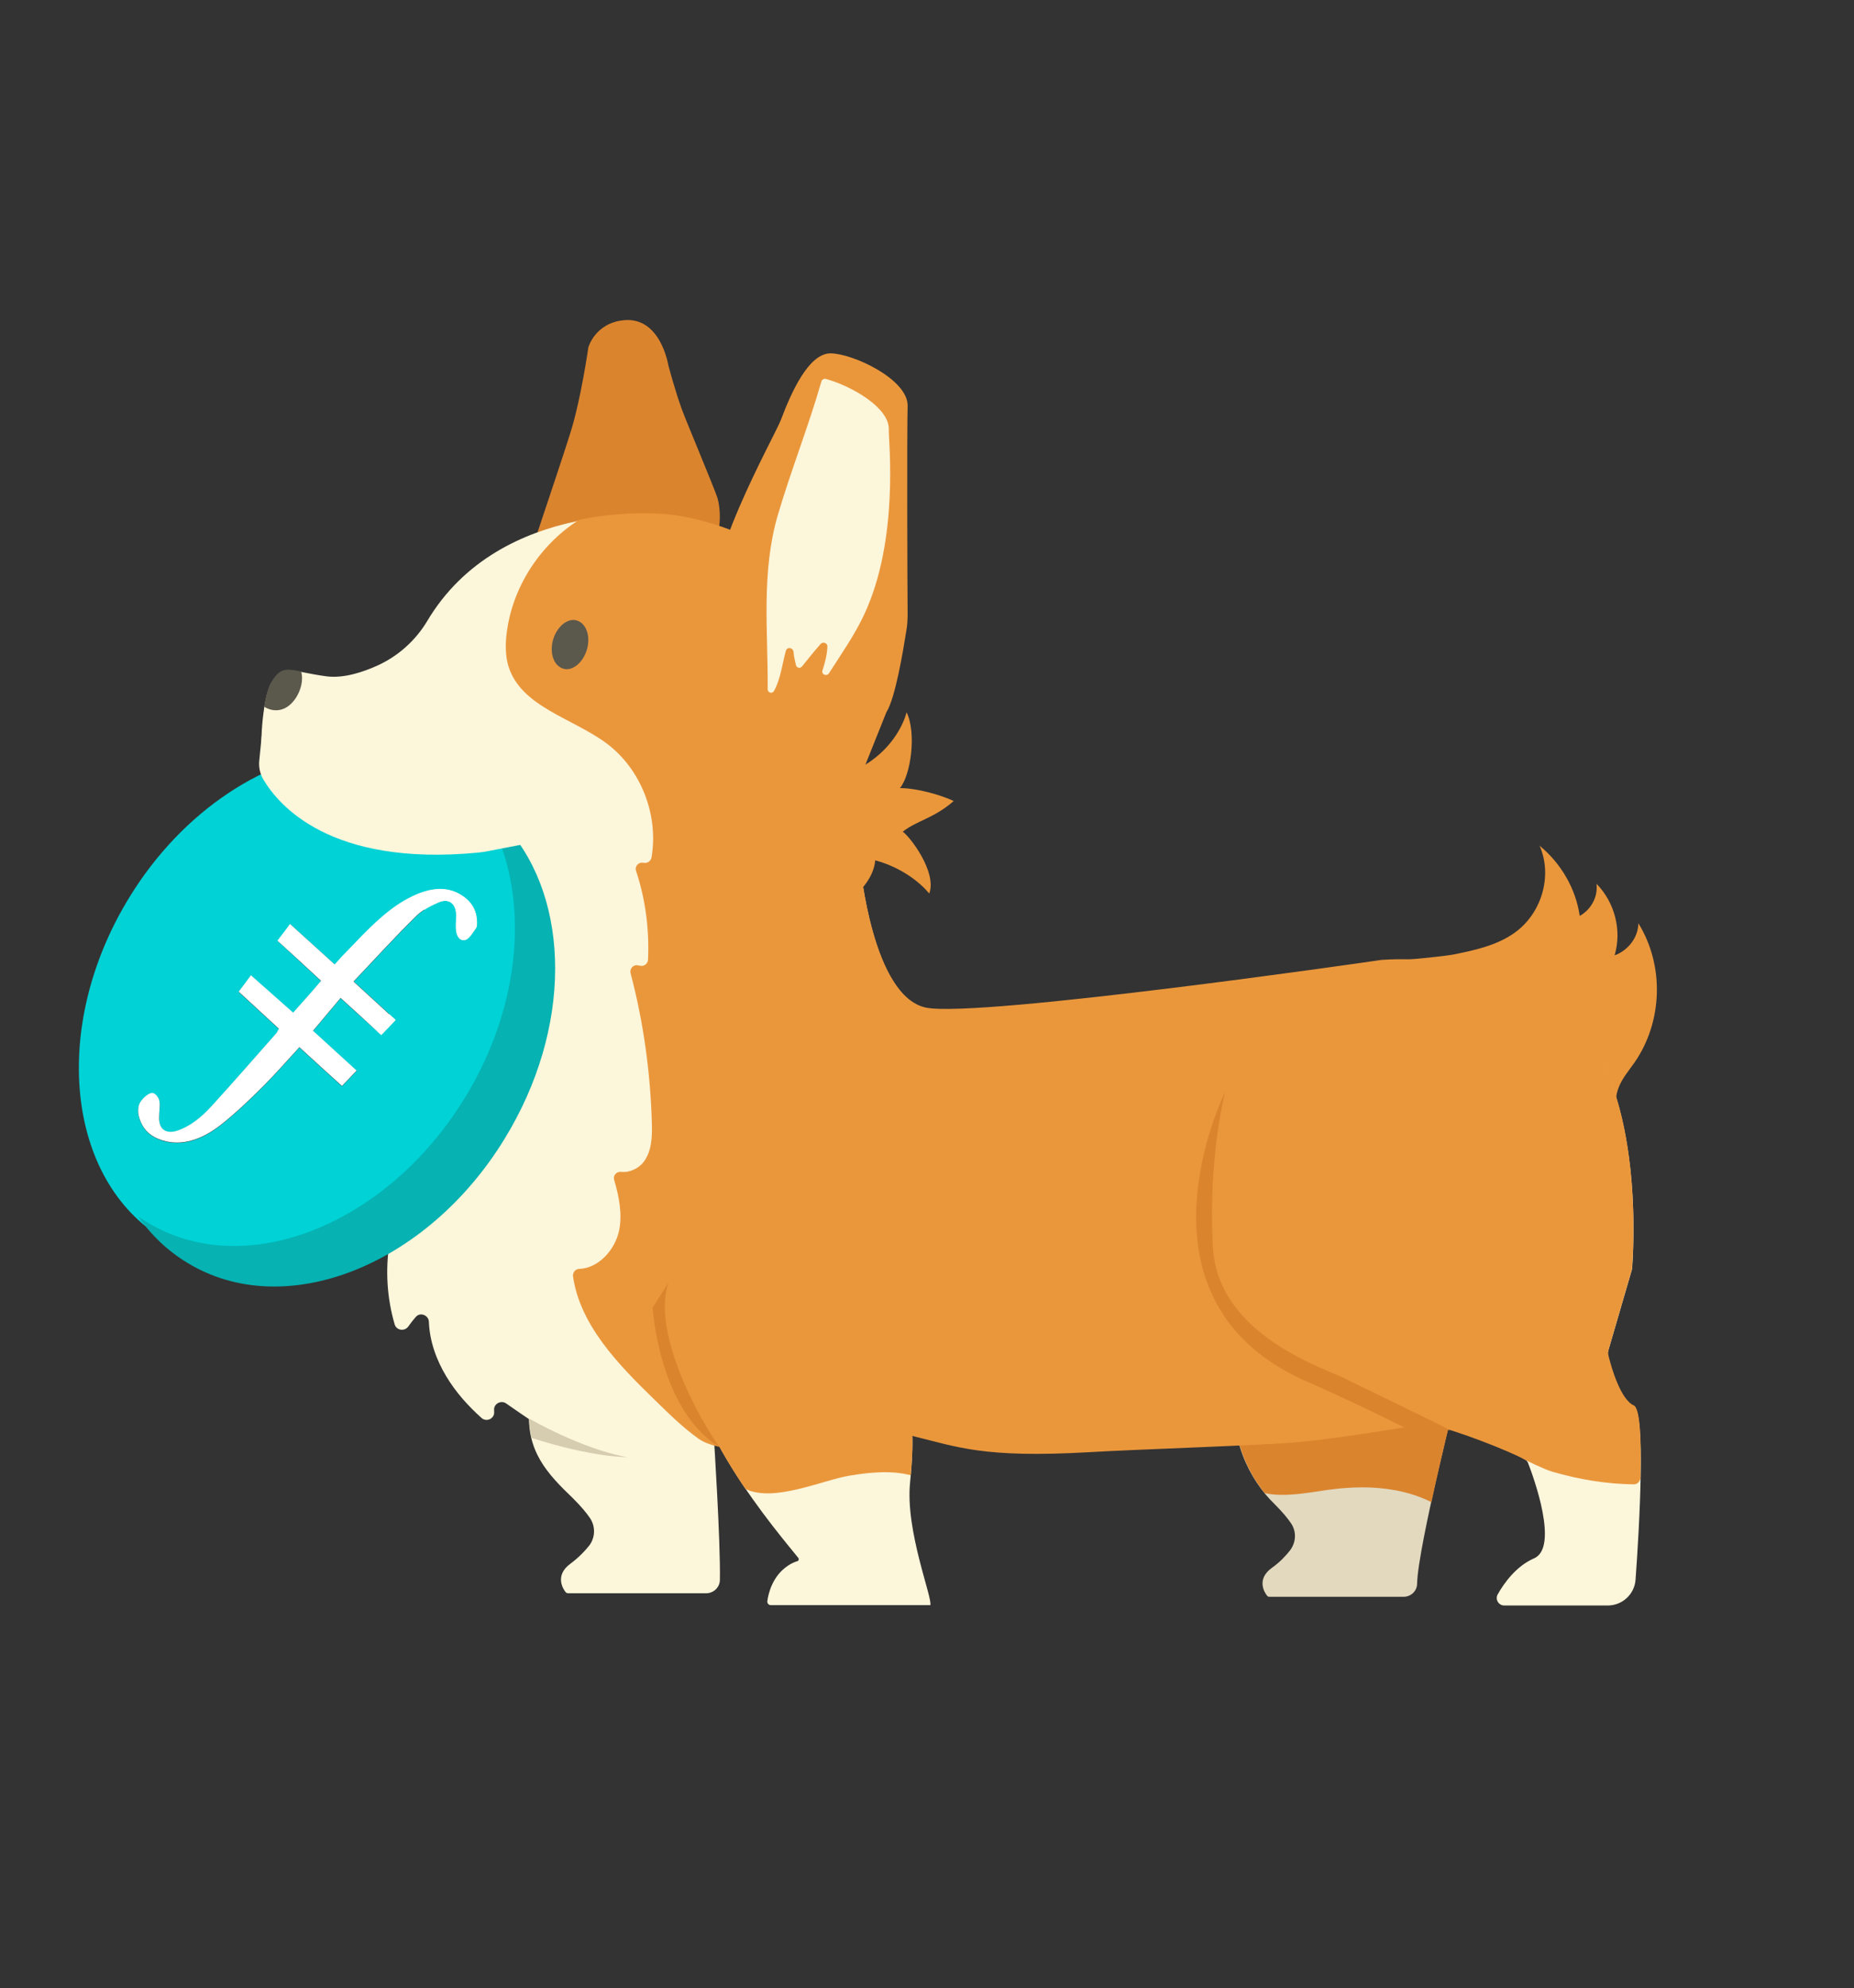 <?xml version="1.0" encoding="utf-8"?>
<!-- Generator: Adobe Illustrator 23.0.4, SVG Export Plug-In . SVG Version: 6.00 Build 0)  -->
<svg version="1.1" id="Layer_1" xmlns="http://www.w3.org/2000/svg" xmlns:xlink="http://www.w3.org/1999/xlink" x="0px" y="0px"
	 viewBox="0 0 531.3 569.4" style="enable-background:new 0 0 531.3 569.4;" xml:space="preserve">
<rect x="0" y="0" width="531.3" height="569.4" fill="#333333" stroke="none"/>
<style type="text/css">
	.st0{clip-path:url(#SVGID_2_);fill:#E2D9BF;}
	.st1{clip-path:url(#SVGID_2_);fill:#DB842E;}
	.st2{clip-path:url(#SVGID_2_);fill:#FCF6DB;}
	.st3{clip-path:url(#SVGID_2_);fill:#EA973C;}
	.st4{clip-path:url(#SVGID_2_);fill:#00D2D6;}
	.st5{clip-path:url(#SVGID_2_);fill:#FFFFFF;}
	.st6{clip-path:url(#SVGID_2_);fill:#06B2B2;}
	.st7{clip-path:url(#SVGID_2_);fill:#D6CDB0;}
	.st8{clip-path:url(#SVGID_2_);fill:#5B584C;}
</style>
<g>
	<defs>
		<rect id="SVGID_1_" width="531.3" height="569.4"/>
	</defs>
	<clipPath id="SVGID_2_">
		<use xlink:href="#SVGID_1_"  style="overflow:visible;"/>
	</clipPath>
	<path class="st0" d="M418.3,395.6c0,0-12,47.4-12.2,57.9c0,2.1-1.7,3.8-3.9,3.8h-38.5c-0.2,0-0.4-0.1-0.5-0.2
		c-0.8-0.9-3.3-4.8,1.3-8.1c2.4-1.7,4-3.5,5.2-5c1.7-2.3,1.9-5.3,0.3-7.7c-1-1.5-2.5-3.3-4.8-5.6c-7.1-6.8-13.6-19.6-10.7-32.8"/>
	<path class="st1" d="M380.4,426.7c6.5-0.9,13-1.1,19.5,0.1c3.7,0.7,7.1,1.8,10.3,3.4c3.5-16.3,8.2-34.5,8.2-34.5l-63.8,2.3
		c-2.5,11.4,2,22.4,7.8,29.6C368.1,428.9,375.4,427.4,380.4,426.7"/>
	<path class="st2" d="M261.4,411.1l-49.5,2.1l-53.8-4.2l-13.7-7.7l6.2-12.7l195.9-71.8l32.3-4.3l17.9,57l5.3,21.9l-1.3,5.6
		C391,405.4,290,410.2,277.5,411C277.2,411.1,273.5,411.1,261.4,411.1"/>
	<path class="st1" d="M147.1,173.4c0-0.5,13.8-41.1,16.4-49.6c3-9.5,5.1-24.3,5.1-24.3s1.9-7,10.2-7.8c10.5-1,12.7,12.8,12.7,12.8
		s1.9,7.3,4,13c1.1,3,8.9,21.6,10,24.8c1.1,3.3,1.3,10.3-1.1,12.7"/>
	<path class="st2" d="M254.2,398.1l6.6,8.7c0,0,1.5,2.5,0,17.8c-1.4,13.8,6.5,33.1,5.8,35.1h-45.7c-0.6,0-1.1-0.5-1-1.2
		c0.3-2.2,1.5-7.2,5.9-10.1c1-0.7,2-1.1,2.7-1.3c0.4-0.1,0.5-0.6,0.3-0.9c-4-5.1-37.1-42.9-29.6-63.3"/>
	<path class="st2" d="M204.6,412.1c0,0,1.9,29.4,1.7,40.3c0,2.2-1.8,3.9-4,3.9h-39.5c-0.2,0-0.4-0.1-0.6-0.2
		c-0.8-0.9-3.4-4.9,1.3-8.3c2.4-1.8,4.1-3.6,5.3-5.1c1.8-2.3,1.9-5.5,0.3-7.9c-1-1.5-2.6-3.4-4.9-5.7c-7.3-7-13.5-13.5-12.5-25.6
		l4.8,1.3"/>
	<path class="st3" d="M402.7,274.8c2.2,0,11.4-1,13.6-1.4c6.1-1.2,12.5-2.6,17.5-6.1c8-5.5,11.2-16.5,7.4-25.1
		c6.2,5.1,10.4,12.4,11.5,20.1c3.3-1.8,5.3-5.6,4.8-9.2c5.3,5.4,7.3,13.4,5.2,20.5c3.9-1.4,6.8-5.2,6.8-9.2
		c7.5,12.1,7,28.2-1.1,39.9c-1.7,2.4-3.6,4.6-4.6,7.3c-1.4,3.7-0.7,7.8,0.5,11.6"/>
	<path class="st2" d="M372.4,323.2c0,0-5,16.8-3.5,42.4c1.5,25.6,37.1,35.6,39.1,36.6c1.8,0.9,24.6,13.3,28.9,15.7
		c0.4,0.2,0.8,0.6,1,1.1c1.6,4.1,8.9,24.2,1.7,27.3c-5.1,2.2-8.6,7.1-10.4,10.3c-0.8,1.4,0.2,3.2,1.9,3.2h29.6c4.2,0,7.7-3.2,8-7.4
		c1.1-15.1,3-48.2-0.6-49.7c-4-1.8-6.7-12-7.3-14.5c-0.1-0.4-0.1-0.7,0-1.1l6.8-23.3c0-0.1,0.1-0.3,0.1-0.4
		c0.3-3.6,3.7-49.5-16.1-70.2c-20-21-53.8-18.1-55.6-18c0,0-0.1,0-0.1,0c-3.1,0.5-115.1,16.6-130.4,13.7c-15.5-3-19-41.1-19-41.1
		s-0.5-12-4-54.1c-3.5-42.1-51.1-46.1-51.1-46.1s-47.8-5.4-69,30.3c-3.3,5.5-8.2,9.9-14,12.6c-4.6,2.1-10,3.8-14.8,3.2
		c-11-1.5-12.3-3.8-15.8,1.8c-3.5,5.5-7,40.4,9.8,49.4c12,6.5,27.9,11.7,30.3,12.4c0.2,0.1,0.4,0.2,0.6,0.3c1.7,1.3,10,8,4.5,16.8
		c-2.5,3.9-5.4,7.6-8.2,11.4c-3.4,4.8-6.9,9.6-9.6,14.8c-4.3,8.2-6.6,17.4-6.7,26.7c0,1.9,2.2,2.9,3.6,1.7l0.1-0.1
		c1.7-1.5,4.3,0.3,3.4,2.4c-2.8,7.1-3.8,14.9-2.9,22.5c0.2,1.6,2.1,2.4,3.4,1.4c0.7-0.5,1.5-1,2.3-1.4c1.6-0.9,3.5,0.5,3.2,2.3
		c-1.2,7.7-0.7,15.7,1.5,23.2c0.5,1.7,2.8,2.1,3.9,0.6c0.7-1,1.4-1.9,2.2-2.8c1.3-1.4,3.6-0.4,3.7,1.4c0.2,5.5,2.1,10.9,5,15.7
		c2.7,4.5,6.2,8.4,10.1,11.9c1.5,1.3,3.8,0.1,3.6-1.8c0-0.1,0-0.2,0-0.4c-0.2-1.8,1.9-3,3.4-2c2.6,1.8,5.6,3.9,7.6,5.2"/>
	<path class="st3" d="M204.8,176.8c-4.5-13.9,17.1-51.6,19-56.6c2.9-7.7,7.9-19,14.2-19c6.3,0,22.3,7.4,22.1,15.1
		c-0.2,6.7-0.1,49.1,0,59.6c0,1.6-0.1,3.3-0.4,4.9c-0.9,5.6-3.1,19.1-5.7,23.2l-6,15c8.4-5.2,11.2-12.6,11.8-15
		c2.9,5.9,1.2,18-1.9,21.7c4.9,0,11.8,2,15.4,3.7c-5.7,5-10.6,5.6-14.6,8.8c1.9,1.2,9.9,11.5,7.6,17.7c-4.1-4.9-10.4-8.2-15.5-9.5
		c-0.3,4.2-3.5,8.3-6.5,10.6"/>
	<path class="st3" d="M243.5,422.6c5.4-0.9,11.9-1.6,17.5-0.1c1.2-13.4-0.2-15.7-0.2-15.7l-6.6-8.7l-55-15.1
		c-4.4,11.8,5,29.6,14.4,43.4C221.7,430.4,235.6,423.9,243.5,422.6"/>
	<path class="st4" d="M143.6,237.2c-1.5-1-3.3-1.8-4.9-2.7c-0.2,0.1-0.5,0-0.8-0.2c-4.8-3.1-10-5.5-15.2-7.8c-1.8-0.4-3.4-1-4.6-2
		c-4-1.7-8-3.4-11.8-5.3c-0.6-0.2-1.2-0.4-1.8-0.6c-0.3-0.1-0.6-0.4-0.7-0.7c-1.3-0.7-2.5-1.4-3.8-2.1c-0.3-0.2-0.5-0.5-0.5-0.9
		c-22.8,1.5-47.1,17-62.5,42.2c-22.6,36.9-18.1,81,10,97.8c27.9,17.1,68.6,1,90.9-35.3C155.5,291,156.7,258.4,143.6,237.2
		 M136.5,265.7c-0.9,1.3-1.9,3-2.9,3.4c-1.6,0.6-2.6-0.8-2.8-2.5c-0.2-1.3,0-2.8,0-4.2c0.1-3.4-1.9-5.3-5-4c-2.3,1-4.9,2.3-6.8,4.3
		c-5.9,5.8-11.5,12-17.6,18.4c4.1,3.8,8,7.3,12,11c-1.4,1.5-2.6,2.8-4.1,4.3c-4-3.5-7.8-7-11.7-10.5c-2.7,3.2-5.1,6.1-7.9,9.4
		c4.1,3.7,8.2,7.5,12.5,11.4c-1.4,1.5-2.7,2.8-4.2,4.4c-4.1-3.7-8.1-7.3-12.2-11.1c-3.5,3.8-6.9,7.7-10.4,11.2
		c-3.9,3.9-8,7.8-12.2,11.1c-5.4,4.2-11.1,6.1-16.6,4.4c-3.3-1-5.8-3-6.8-6.9c-0.3-1.1-0.3-2.8,0.3-3.9c0.7-1.2,2.1-2.5,3.3-2.8
		c0.8-0.2,1.9,1,2.2,2c0.4,1.4,0,3.1,0,4.7c-0.2,3.5,1.7,5.1,4.9,4.2c3.9-1.2,7.3-4,10.2-7.2c6.2-6.8,12.3-13.8,18.4-20.7
		c0.3-0.3,0.4-0.7,0.8-1.4c-3.8-3.5-7.6-7-11.5-10.6c1.2-1.6,2.2-2.9,3.5-4.7c4,3.5,7.9,7,12.1,10.7c2.7-3,5.3-5.9,8-9.1
		c-4.2-3.9-8.2-7.6-12.4-11.5c1.2-1.6,2.4-3.1,3.6-4.8c4.3,3.9,8.5,7.7,12.8,11.6c1.5-1.7,2.9-3.2,4.4-4.7
		c4.9-5.1,9.8-10.3,15.7-13.7c6-3.4,11.7-4.6,16.6-1.2c2.2,1.5,3.8,3.6,4,7C136.7,264.2,136.8,265.1,136.5,265.7"/>
	<path class="st5" d="M97.6,285.8c-2.7,3.2-5.1,6.1-7.9,9.4c4.1,3.7,8.2,7.5,12.5,11.4c-1.4,1.5-2.7,2.8-4.2,4.4
		c-4.1-3.7-8.1-7.3-12.2-11.1c-3.5,3.8-6.9,7.7-10.4,11.2c-3.9,3.9-8,7.8-12.2,11.1c-5.4,4.2-11.1,6.1-16.6,4.4
		c-3.3-1-5.8-3-6.8-6.9c-0.3-1.1-0.3-2.8,0.3-3.9c0.7-1.2,2.1-2.5,3.3-2.8c0.8-0.2,1.9,1,2.2,2c0.4,1.4,0,3.1,0,4.7
		c-0.2,3.5,1.7,5.1,4.9,4.2c3.9-1.2,7.3-4,10.2-7.2c6.2-6.8,12.3-13.8,18.4-20.7c0.3-0.3,0.4-0.7,0.8-1.4c-3.8-3.5-7.6-7-11.5-10.6
		c1.2-1.6,2.2-2.9,3.5-4.7c4,3.5,7.9,7,12.1,10.7c2.7-3,5.3-5.9,8-9.1c-4.2-3.9-8.2-7.6-12.5-11.5c1.2-1.6,2.4-3.1,3.6-4.8
		c4.3,3.9,8.5,7.7,12.8,11.6c1.5-1.7,2.9-3.2,4.4-4.7c4.9-5.1,9.8-10.3,15.7-13.7c6-3.4,11.7-4.6,16.6-1.2c2.2,1.5,3.8,3.6,4,7
		c0,0.7,0.1,1.6-0.2,2.1c-0.9,1.3-1.9,3-2.9,3.4c-1.6,0.6-2.6-0.8-2.8-2.5c-0.2-1.3,0-2.8,0-4.2c0.1-3.4-1.9-5.3-5-4
		c-2.4,1-4.9,2.3-6.8,4.3c-5.9,5.8-11.5,12-17.6,18.4c4.1,3.8,8,7.3,12,11c-1.4,1.5-2.6,2.8-4.1,4.3
		C105.3,292.8,101.5,289.3,97.6,285.8"/>
	<path class="st6" d="M145.4,237.2c-0.3,0.4-0.8,0.6-1.4,0.2c-1.1-0.7-2.3-1.3-3.4-2c11.1,21.2,9.2,52.1-7.5,79.2
		C110.7,351,70,367.1,42.1,350c-0.8-0.5-1.7-1-2.5-1.6c3.7,5.3,8.4,9.8,14,13.2c27.9,17.1,68.6,1,90.9-35.3
		C164.1,294.5,163.5,257.8,145.4,237.2"/>
	<path class="st2" d="M153.6,241.1l-14,2.7c-0.9,0.2-1.9,0.3-2.8,0.4c-42.3,4-57-13.7-61.3-20.9c-1-1.7-1.4-3.6-1.2-5.5l1.6-16"/>
	<path class="st3" d="M468.2,402.5c-3.8-1.7-6.4-10.8-7.2-14c-0.2-0.7-0.2-1.4,0-2.1l6.6-22.7c0.1-0.3,0.1-0.5,0.1-0.8
		c0.4-4.9,3.4-49.6-16.1-70c-20-21-53.8-18.1-55.6-18c-0.1,0-0.1,0-0.1,0c-3.1,0.5-115,16.6-130.4,13.7c-15.5-3-19-41.1-19-41.1
		s-0.5-12-4-54.1c-3.5-42.1-51.1-46.1-51.1-46.1s-11.2-1.3-25.1,1.5c-0.2,0-0.5,0.1-0.7,0.3c-11,7.1-18.8,19.2-20.4,32.2
		c-0.4,3.2-0.4,6.5,0.5,9.5c3.6,11.6,18.2,14.8,28,22c10,7.4,15.1,20.6,13,32.8c-0.2,1-1.2,1.7-2.2,1.5l-0.1,0
		c-1.4-0.3-2.6,1-2.1,2.4c2.7,8.1,3.8,16.8,3.4,25.4c-0.1,1.1-1.1,1.9-2.2,1.7c-0.2,0-0.4-0.1-0.5-0.1c-1.4-0.4-2.6,0.8-2.3,2.2
		c3.7,14,5.7,28.5,6.1,43c0.1,3.8,0,7.9-2.3,11c-1.5,2-4.2,3.2-6.5,2.9c-1.3-0.1-2.4,1-2,2.3c1.4,4.8,2.4,9.8,1.4,14.6
		c-1.2,5.5-5.9,10.7-11.4,10.9c-1.1,0-1.9,1-1.8,2.1c2,13.9,12.8,25.1,23.1,35.1c4,3.9,8.1,8,12.7,11.3c3.3,2.5,10.2,3.2,5.6,1.8
		l6.2-0.6c0.1,0,0.1,0,0.2,0l48.4-1.9c0.5,0,0.4-0.2,0.9,0c13.2,3.2,20.4,6.4,50.6,4.7c13.2-0.8,50.9-2,60.2-2.9
		c15.8-1.5,36.3-5.4,37-5.2c7.6,1.5,23.8,7.9,28,10.3c0.3,0.2,5.7,2.8,7.8,3.4c7.6,2.2,15.4,3.5,23.3,3.6c1,0,1.8-0.8,1.9-1.8
		C470.4,412.4,470,403.3,468.2,402.5"/>
	<path class="st1" d="M415.6,409.6c-4.3-2.3-27.7-13.5-29.5-14.5c-5.4-2.9-37-12.2-38.5-37.8c-1.5-25.6,3.5-44.6,3.5-44.6
		s-30.2,60.4,24.4,83.4c0,0,11.3,4.9,27.1,12.8"/>
	<path class="st1" d="M206.1,414.4c-9.4-13.8-18.8-35.3-14.5-47.1l-4.6,7.2C187.1,374.5,188.6,403.4,206.1,414.4"/>
	<path class="st7" d="M151.7,406.3c0,0,15,8.7,28,11c0,0-9.5,0.2-27.4-5.5C152.4,411.8,151.4,407.3,151.7,406.3"/>
	<path class="st2" d="M254.7,123c0.2-6.3-10.8-12.5-18.1-14.5c-0.5-0.1-1,0.2-1.2,0.7c-3.7,12.9-8.7,25.4-12.5,38.3
		c-4.8,16.5-2.8,33.1-2.9,49.9c0,1,1.3,1.4,1.8,0.5c1.9-3.4,2.4-7.9,3.4-11.5c0.4-1.3,2.1-0.9,2.2,0.3c0.1,1.3,0.4,2.5,0.7,3.8
		c0.2,0.8,1.2,1,1.7,0.4c1.8-2.2,3.5-4.4,5.4-6.5c0.7-0.7,2-0.2,1.9,0.8c-0.1,2.4-0.7,4.6-1.4,6.8c-0.4,1.1,1.1,1.8,1.8,0.9
		c3.4-5.3,7.5-11.2,10.1-16.8C257.8,154.4,254.6,126.2,254.7,123"/>
	<path class="st8" d="M77.8,195.3c-0.8,1.2-1.5,3.7-2.1,7.1c2.9,1.8,6.6,1.4,9.2-2.7c1.3-2.1,2.1-4.9,1.4-7.4
		C81.7,191.4,80.3,191.3,77.8,195.3"/>
	<path class="st8" d="M168.2,186c-1.1,3.8-4.2,6.3-6.8,5.5c-2.7-0.8-4-4.5-2.9-8.3c1.1-3.8,4.2-6.3,6.8-5.5
		C168,178.5,169.3,182.2,168.2,186"/>
</g>
</svg>

